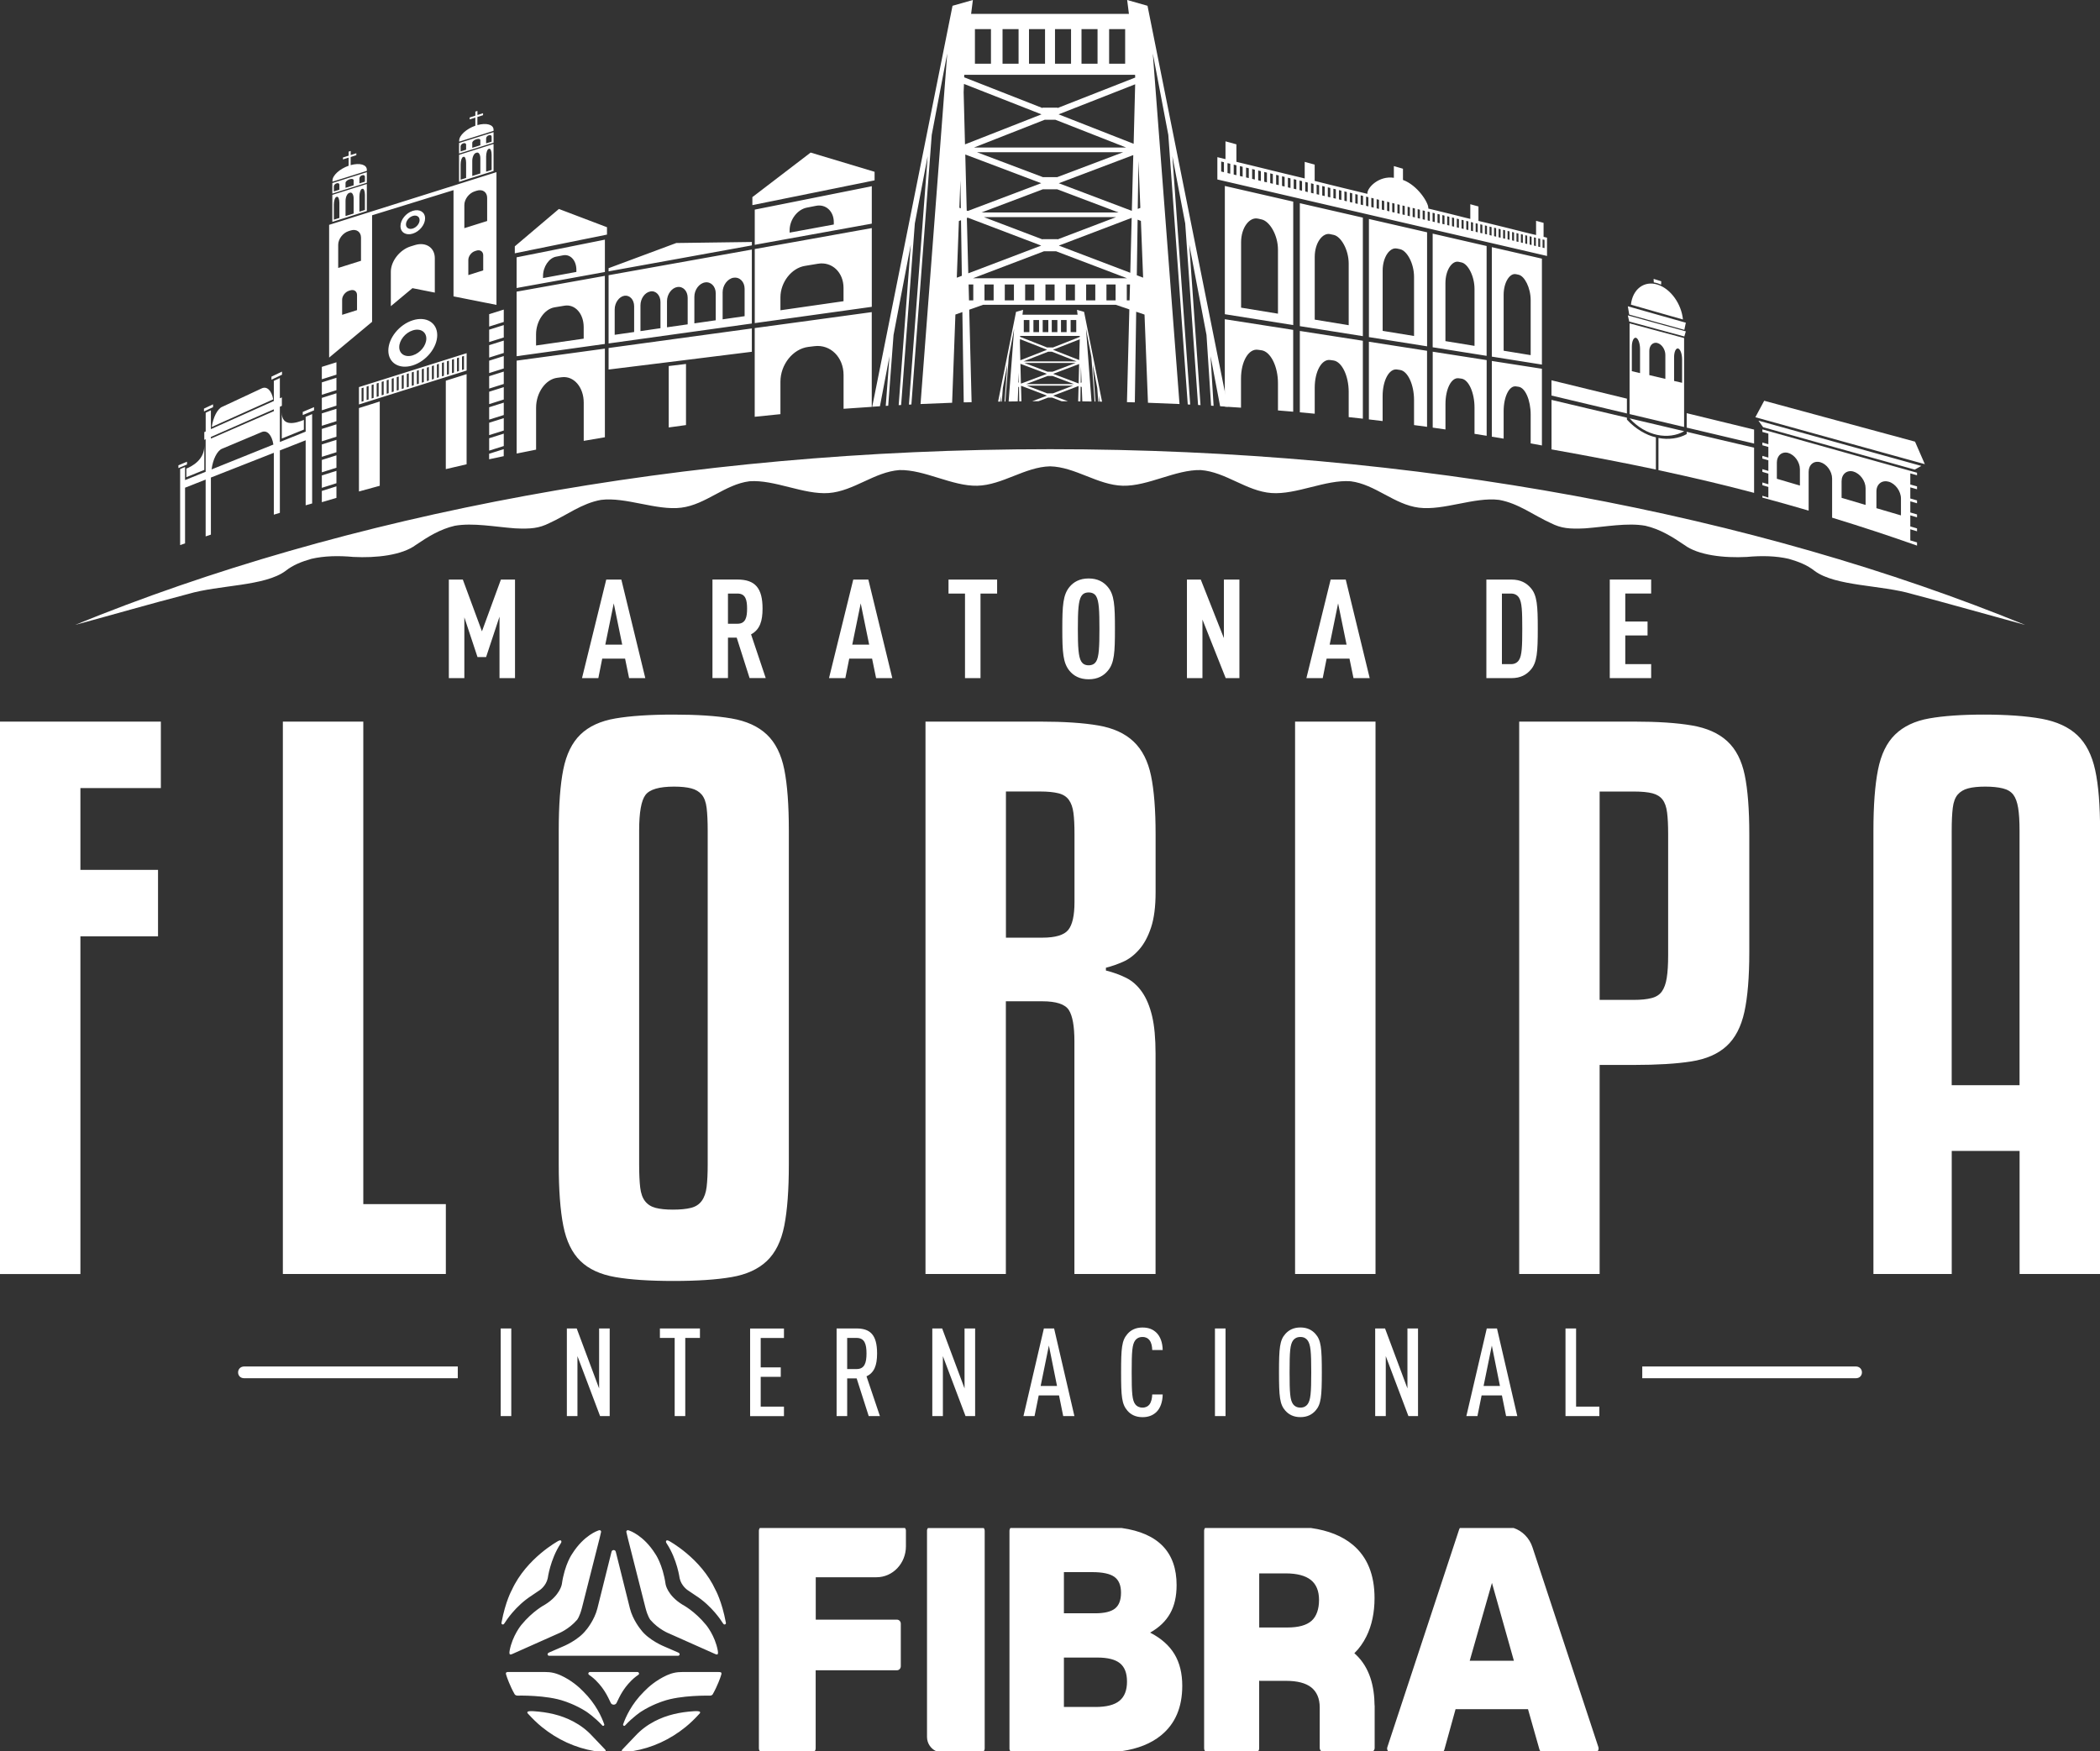 <?xml version="1.0" encoding="UTF-8"?>
<svg id="Camada_2" data-name="Camada 2" xmlns="http://www.w3.org/2000/svg" viewBox="0 0 511.9 426.95">
  <rect x="0" y="0" width="511.9" height="426.95" fill="#333333" stroke="none"/>
  <defs>
    <style>
      .cls-1 {
        fill-rule: evenodd;
      }

      .cls-1, .cls-2 {
        fill: #fff;
      }
    </style>
  </defs>
  <g id="Camada_1-2" data-name="Camada 1">
    <path class="cls-2" d="M483.94,191.79c-1.71,0-3.1.14-4.18.43-1.08.28-1.93.8-2.56,1.53-.62.74-1.02,1.82-1.19,3.24-.17,1.42-.26,3.27-.26,5.54v62.06h16.54v-62.06c0-2.27-.11-4.12-.34-5.54-.23-1.42-.63-2.5-1.19-3.24-.57-.74-1.42-1.25-2.56-1.53-1.14-.28-2.56-.43-4.26-.43M492.3,310.62v-30.01h-16.54v30.01h-19.09v-108.09c0-6.14.37-11.08,1.11-14.83.74-3.75,2.13-6.62,4.18-8.61,2.05-1.99,4.8-3.3,8.27-3.92,3.47-.62,7.93-.94,13.38-.94s10.37.34,14.07,1.02c3.69.68,6.59,2.02,8.7,4.01,2.1,1.99,3.55,4.83,4.35,8.52.8,3.69,1.19,8.61,1.19,14.75v108.09h-19.61ZM389.93,192.98v50.81h8.35c1.7,0,3.13-.14,4.26-.43,1.14-.28,1.99-.82,2.56-1.62.57-.8.97-1.9,1.19-3.32.23-1.42.34-3.27.34-5.54v-29.49c0-2.16-.08-3.92-.26-5.29-.17-1.36-.54-2.41-1.11-3.15-.57-.74-1.39-1.25-2.47-1.53-1.08-.28-2.59-.43-4.52-.43h-8.35ZM389.93,259.64v50.98h-19.61v-134.68h27.96c5.8,0,10.51.31,14.15.94,3.64.62,6.51,1.9,8.61,3.84,2.1,1.93,3.52,4.69,4.26,8.27.74,3.58,1.11,8.38,1.11,14.41v28.81c0,6.02-.4,10.85-1.19,14.49-.8,3.64-2.24,6.42-4.35,8.35-2.1,1.93-4.97,3.18-8.61,3.75-3.64.57-8.3.85-13.98.85h-8.35ZM335.3,310.62h-19.61v-134.68h19.61v134.68ZM245.21,228.62h8.87c3.18,0,5.29-.63,6.31-1.88,1.02-1.25,1.53-3.52,1.53-6.82v-16.54c0-2.16-.08-3.89-.26-5.2-.17-1.31-.54-2.36-1.11-3.15-.57-.8-1.42-1.34-2.56-1.62-1.14-.28-2.61-.43-4.43-.43h-8.35v35.63ZM245.21,310.62h-19.61v-134.68h27.96c5.8,0,10.51.31,14.15.94,3.64.62,6.51,1.93,8.61,3.92,2.1,1.99,3.52,4.77,4.26,8.35.74,3.58,1.11,8.33,1.11,14.24v14.15c0,3.52-.37,6.39-1.11,8.61-.74,2.22-1.7,4.01-2.9,5.37-1.19,1.36-2.5,2.36-3.92,2.98-1.42.62-2.81,1.11-4.18,1.45v.68c1.82.45,3.47,1.05,4.94,1.79,1.48.74,2.76,1.88,3.84,3.41,1.08,1.53,1.9,3.5,2.47,5.88.57,2.39.85,5.46.85,9.21v53.7h-19.78v-56.77c0-3.64-.45-6.17-1.36-7.59-.91-1.42-3.07-2.13-6.48-2.13h-8.87v66.49ZM172.51,202.53c0-2.27-.09-4.12-.26-5.54-.17-1.42-.57-2.5-1.19-3.24-.63-.74-1.48-1.25-2.56-1.53-1.08-.28-2.47-.43-4.18-.43-3.64,0-5.97.68-6.99,2.05-1.02,1.36-1.53,4.26-1.53,8.69v81.32c0,2.39.09,4.29.26,5.71.17,1.42.57,2.53,1.19,3.32.63.8,1.48,1.34,2.56,1.62,1.08.28,2.47.43,4.18.43,1.82,0,3.3-.14,4.43-.43,1.14-.28,2.02-.85,2.64-1.71.62-.85,1.02-1.99,1.19-3.41.17-1.42.26-3.27.26-5.54v-81.32ZM192.29,283.85c0,6.25-.37,11.25-1.11,15-.74,3.75-2.16,6.62-4.26,8.61-2.1,1.99-4.97,3.3-8.61,3.92-3.64.63-8.35.94-14.15.94s-10.51-.31-14.15-.94c-3.64-.63-6.48-1.93-8.52-3.92-2.05-1.99-3.44-4.86-4.18-8.61-.74-3.75-1.11-8.75-1.11-15v-81.32c0-6.25.37-11.22,1.11-14.92.74-3.69,2.13-6.54,4.18-8.52,2.05-1.99,4.89-3.3,8.52-3.92,3.64-.62,8.35-.94,14.15-.94s10.51.31,14.15.94c3.64.63,6.51,1.93,8.61,3.92,2.1,1.99,3.52,4.83,4.26,8.52.74,3.69,1.11,8.67,1.11,14.92v81.32ZM108.67,310.62h-39.72v-134.68h19.61v117.64h20.12v17.05ZM0,310.62v-134.68h39.21v16.2h-19.61v19.95h18.92v16.2h-18.92v82.35H0Z"/>
    <path class="cls-2" d="M402.49,165.34v-3.41h-6.31v-6.99h5.43v-3.41h-5.43v-6.82h6.31v-3.41h-10.09v24.03h10.09ZM371.07,153.29c0,4.19-.07,6.55-.81,7.66-.37.57-1.01.98-1.92.98h-2.23v-17.21h2.23c.91,0,1.55.41,1.92.98.74,1.11.81,3.41.81,7.59ZM374.85,153.29c0-5.54-.14-8.2-1.76-9.99-.98-1.11-2.36-1.99-4.66-1.99h-6.11v24.03h6.11c2.3,0,3.68-.88,4.66-1.99,1.62-1.79,1.76-4.52,1.76-10.06ZM328.24,157.17h-4.12l2.06-10.06,2.06,10.06ZM333.88,165.34l-5.84-24.03h-3.68l-5.91,24.03h3.98l.95-4.76h5.57l.98,4.76h3.95ZM302.12,165.34v-24.03h-3.78v14.28l-5.64-14.28h-3.37v24.03h3.78v-14.28l5.67,14.28h3.34ZM268,153.33c0,4.39-.1,6.82-.81,7.97-.34.54-.91.91-1.82.91s-1.45-.37-1.79-.91c-.71-1.15-.84-3.58-.84-7.97s.13-6.82.84-7.97c.34-.54.88-.91,1.79-.91s1.49.37,1.82.91c.71,1.15.81,3.58.81,7.97ZM271.78,153.33c0-5.7-.14-8.34-1.75-10.23-.98-1.18-2.43-2.06-4.66-2.06s-3.68.88-4.66,2.06c-1.59,1.92-1.76,4.52-1.76,10.23s.17,8.3,1.76,10.23c.98,1.18,2.43,2.06,4.66,2.06s3.68-.88,4.66-2.06c1.62-1.89,1.75-4.52,1.75-10.23ZM243.06,144.72v-3.41h-11.85v3.41h4.02v20.62h3.78v-20.62h4.05ZM211.87,157.17h-4.12l2.06-10.06,2.06,10.06ZM217.51,165.34l-5.84-24.03h-3.68l-5.91,24.03h3.98l.95-4.76h5.57l.98,4.76h3.95ZM182.11,148.4c0,1.99-.3,3.68-2.33,3.68h-2.33v-7.36h2.33c2.03,0,2.33,1.69,2.33,3.68ZM186.66,165.34l-3.58-10.67c2.19-1.18,2.8-3.31,2.8-6.28,0-4.96-1.76-7.09-6.14-7.09h-6.07v24.03h3.78v-9.86h2.13l3.14,9.86h3.95ZM151.67,157.17h-4.12l2.06-10.06,2.06,10.06ZM157.3,165.34l-5.84-24.03h-3.68l-5.91,24.03h3.98l.95-4.76h5.57l.98,4.76h3.95ZM125.54,165.34v-24.03h-3.44l-4.62,12.62-4.66-12.62h-3.41v24.03h3.78v-14.82l3.21,9.69h2.09l3.27-9.86v14.99h3.78Z"/>
    <path class="cls-2" d="M389.86,345.27v-2.31h-5.67v-19.06h-2.58v21.37h8.26ZM365.63,337.92h-3.99l2.01-9.85,1.98,9.85ZM369.86,345.27l-4.95-21.37h-2.49l-4.98,21.37h2.7l1.02-5.04h4.95l1.02,5.04h2.73ZM345.66,345.27v-21.37h-2.58v14.62l-5.46-14.62h-2.4v21.37h2.58v-14.62l5.52,14.62h2.34ZM319.63,334.59c0,5.07-.15,6.78-.9,7.8-.36.48-.9.81-1.74.81s-1.41-.33-1.77-.81c-.75-1.02-.87-2.73-.87-7.8s.12-6.78.87-7.8c.36-.48.93-.81,1.77-.81s1.38.33,1.74.81c.75,1.02.9,2.73.9,7.8ZM322.21,334.59c0-5.91-.18-7.83-1.56-9.37-.84-.93-1.98-1.56-3.66-1.56s-2.82.63-3.66,1.56c-1.38,1.53-1.56,3.45-1.56,9.37s.18,7.83,1.56,9.37c.84.93,1.98,1.56,3.66,1.56s2.82-.63,3.66-1.56c1.38-1.53,1.56-3.45,1.56-9.37ZM298.74,345.27v-21.37h-2.58v21.37h2.58ZM283.42,339.99h-2.55c-.03.9-.21,1.83-.69,2.46-.33.42-.87.75-1.68.75s-1.41-.33-1.77-.81c-.75-1.02-.87-2.73-.87-7.8s.12-6.78.87-7.8c.36-.48.93-.81,1.77-.81s1.35.33,1.68.75c.51.63.66,1.53.69,2.43h2.55c-.03-1.74-.54-3.27-1.53-4.23-.84-.81-1.89-1.26-3.39-1.26-1.68,0-2.85.63-3.66,1.56-1.41,1.62-1.56,3.45-1.56,9.37s.15,7.74,1.56,9.37c.81.93,1.98,1.56,3.66,1.56,1.41,0,2.46-.42,3.3-1.17,1.05-.96,1.59-2.55,1.62-4.35ZM257.66,337.92h-3.99l2.01-9.85,1.98,9.85ZM261.9,345.27l-4.95-21.37h-2.49l-4.98,21.37h2.7l1.02-5.04h4.95l1.02,5.04h2.73ZM237.7,345.27v-21.37h-2.58v14.62l-5.46-14.62h-2.4v21.37h2.58v-14.62l5.52,14.62h2.34ZM211.22,329.99c0,2.28-.45,3.81-2.43,3.81h-2.28v-7.59h2.28c1.98,0,2.43,1.5,2.43,3.78ZM214.49,345.27l-3.27-9.7c1.86-.87,2.58-2.61,2.58-5.58,0-4.68-1.8-6.09-5.04-6.09h-4.83v21.37h2.58v-9.19h2.31l2.94,9.19h2.73ZM191.1,345.27v-2.31h-5.67v-7.26h4.89v-2.31h-4.89v-7.17h5.67v-2.31h-8.25v21.37h8.25ZM170.62,326.21v-2.31h-9.76v2.31h3.6v19.06h2.58v-19.06h3.57ZM148.62,345.27v-21.37h-2.58v14.62l-5.46-14.62h-2.4v21.37h2.58v-14.62l5.52,14.62h2.34ZM124.63,345.27v-21.37h-2.58v21.37h2.58Z"/>
    <path class="cls-2" d="M400.32,336.04h52.07c1.99-.02,1.96-2.84,0-2.87h-52.07v2.87ZM111.59,336.04h-52.07c-1.99-.02-1.96-2.84,0-2.87h52.07v2.87Z"/>
    <path class="cls-1" d="M237.65,7.1h3.91v8.44h-3.91V7.1ZM244.38,7.1h3.91v8.44h-3.91V7.1ZM250.83,7.1h3.91v8.44h-3.91V7.1ZM274.27,7.1h-3.91v8.44h3.91V7.1ZM267.54,7.1h-3.91v8.44h3.91V7.1ZM261.08,7.1h-3.91v8.44h3.91V7.1ZM239.98,69.36h2.23v3.88h-2.23v-3.88ZM244.93,69.36h2.23v3.88h-2.23v-3.88ZM249.89,69.36h2.23v3.88h-2.23v-3.88ZM254.84,69.36h2.23v3.88h-2.23v-3.88ZM259.8,69.36h2.23v3.88h-2.23v-3.88ZM264.76,69.36h2.23v3.88h-2.23v-3.88ZM269.71,69.36h2.23v3.88h-2.23v-3.88ZM236.11,69.36l.1,3.88h1.04v-3.88h-1.14ZM275.35,73.24l.1-3.88h-.78v3.88h.68ZM233.86,50.66l.35.13-.1-6.81-.25,6.68ZM278.1,53.86l-.79-.3-.2,13.55,1.54.59-.54-13.83ZM258.04,27.88l18.67-7.33-.37,14.51-18.29-7.18ZM253.88,27.88l-18.65,7.32-.33-12.72.08-2.02,18.9,7.42ZM258.1,59.88l17.76-6.76-.34,13.39-17.42-6.63ZM277.97,50.69l-.63.24.18-11.72.45,11.48ZM258.11,44.67l18.14-6.86-.35,13.6-17.8-6.73ZM235.69,53.15l.22-.08,17.9,6.81-17.78,6.76-.35-13.49ZM233.74,53.89l.52-.2.2,13.55-1.23.47.51-13.82ZM253.8,44.67l-17.89,6.77-.26-.1-.35-13.67,18.51,7ZM257.26,29.2h-2.6l-17.24,6.77h37.09l-17.24-6.77ZM254.12,26.25h3.67v.09l18.93-7.43-.03-.68h-41.64s-.02.62-.02.62l19.08,7.49v-.09ZM257.71,46.15h-3.5l-14.95,5.65h33.39l-14.95-5.65ZM254.21,43.19h3.5l16.09-6.08h-35.67l16.09,6.08ZM257.45,61.27h-2.98l-17.3,6.58h37.58l-17.3-6.58ZM254.12,58.31h3.67v.06l14.27-5.43h-32.21l14.27,5.43v-.06ZM249.56,78.03h1.37v2.95h-1.37v-2.95ZM251.91,78.03h1.37v2.95h-1.37v-2.95ZM254.17,78.03h1.37v2.95h-1.37v-2.95ZM262.35,78.03h-1.37v2.95h1.37v-2.95ZM260,78.03h-1.37v2.95h1.37v-2.95ZM257.75,78.03h-1.37v2.95h1.37v-2.95ZM248.24,93.24l.12.05-.04-2.38-.09,2.33ZM256.68,85.28l6.52-2.56-.13,5.07-6.39-2.51ZM255.23,85.28l-6.51,2.56-.11-4.44.03-.71,6.6,2.59ZM263.65,93.25l-.22.08.06-4.09.16,4.01ZM256.71,91.15l6.34-2.4-.12,4.75-6.22-2.35ZM255.2,91.15l-6.25,2.36-.09-.04-.12-4.77,6.46,2.44ZM256.41,85.75h-.91l-6.02,2.36h12.95l-6.02-2.36ZM255.32,84.72h1.28v.03l6.61-2.6v-.24s-14.55,0-14.55,0v.22s6.66,2.62,6.66,2.62v-.03ZM256.57,91.67h-1.22l-5.22,1.97h11.66l-5.22-1.97ZM255.35,90.63h1.22l5.62-2.13h-12.46l5.62,2.13ZM255.32,95.91h1.28v.02l4.98-1.9h-11.25l4.98,1.9v-.02ZM247.66,76.04l1.73-.49-.15,1.18h13.44l-.15-1.18,1.73.49,4.38,21.89h-.53s-.29-1.54-.29-1.54l.11,1.53h-.22s-.24-3.34-.24-3.34l-1.09-5.73.65,9.05h-.21s-.78-10.86-.78-10.86l-1.32-6.93,1.35,17.78c-.75-.01-1.49-.02-2.24-.03l-.14-3.5-.28-.1-.05,3.6h-.54s.1-3.75.1-3.75l-6.2,2.36,3.59,1.36h-1.52s-2.3-.88-2.3-.88h-1.04l-2.3.87h-1.52s3.59-1.36,3.59-1.36l-6.25-2.38-.08.03.1,3.74h-.54s-.05-3.55-.05-3.55l-.18.07-.13,3.49c-.74,0-1.48.02-2.22.03l1.35-17.78-1.32,6.93-.82,10.86h-.21s.68-9.05.68-9.05l-1.09,5.73-.25,3.33h-.21s.12-1.53.12-1.53l-.29,1.53h-.53s4.38-21.88,4.38-21.88ZM232.19,1.41l4.96-1.41-.43,3.39h38.47l-.43-3.39,4.96,1.41,19.58,97.76c-.63-.04-1.25-.08-1.88-.12l-2.33-12.2.74,12.1-.61-.04-1.12-17.24-4.2-22.02,2.74,39.12-.6-.03-3.13-44.26-3.13-16.41,4.35,60.57-.6-.03-4.74-65.72-3.78-19.85,6.51,85.47c-2.56-.12-5.12-.22-7.69-.31l-.84-21.5-2.03-.69-.33,22.08h-.48l-1.44-.04.58-22.61-3.32-1.13h-32.32l-3.39,1.2.58,22.55-1.08.03h-.84l-.33-22-1.7.6-.8,21.51c-2.58.09-5.14.19-7.7.31l6.51-85.47-3.78,19.85-4.96,65.73-.6.03,4.57-60.58-3.13,16.41-3.34,44.27-.6.03,2.95-39.13-4.2,22.02-1.3,17.25-.6.04.91-12.11-2.33,12.2c-.63.04-1.25.08-1.88.12L232.19,1.41Z"/>
    <path class="cls-1" d="M298.57,76.61v-31.27c5.7,1.31,11.26,2.58,16.67,3.82v30.1c-5.42-.86-10.98-1.74-16.67-2.65M306.6,53.29c.31.07.62.14.93.21,1.94.42,3.99,3.79,3.99,7.37v15.61c-2.97-.48-5.95-.97-8.99-1.47v-15.93c0-3.66,2.1-6.21,4.07-5.78ZM316.85,79.52v-29.98c5.25,1.2,10.37,2.37,15.36,3.52v28.9c-5-.79-10.11-1.6-15.36-2.44ZM324.23,57.09c.29.06.57.12.87.18,1.78.38,3.67,3.61,3.66,7.04,0,4.99,0,9.99,0,14.98-2.72-.44-5.48-.89-8.28-1.36v-15.28c0-3.51,1.95-5.96,3.75-5.57ZM333.69,82.19v-28.8c4.84,1.11,9.56,2.19,14.18,3.25v27.8c-4.61-.73-9.34-1.48-14.18-2.25ZM340.5,60.59c.27.06.52.11.8.17,1.66.36,3.39,3.44,3.39,6.75v14.41c-2.52-.41-5.07-.82-7.65-1.25v-14.68c0-3.37,1.79-5.75,3.46-5.39ZM349.23,84.66v-27.7c4.48,1.03,8.86,2.04,13.15,3.02v26.78c-4.29-.68-8.67-1.37-13.15-2.09ZM355.55,63.83c.24.05.48.1.73.16,1.53.33,3.15,3.29,3.15,6.47v13.87c-2.34-.38-4.7-.76-7.09-1.16v-14.13c0-3.24,1.65-5.54,3.21-5.21ZM363.65,86.95v-26.69c4.15.95,8.22,1.89,12.21,2.8v25.83c-3.98-.63-8.05-1.28-12.21-1.94ZM369.51,66.84c.23.05.45.1.68.15,1.43.31,2.93,3.15,2.93,6.22v13.38c-2.18-.35-4.36-.71-6.59-1.08v-13.61c0-3.13,1.54-5.36,2.98-5.05ZM376.02,58.37v2.01c.15.04.31.07.47.11v-2c-.16-.04-.31-.07-.47-.11ZM374.97,58.12v2.01c.15.04.31.08.47.11v-2.01c-.16-.04-.31-.07-.47-.11ZM373.92,57.86v2.02c.16.04.31.08.47.11v-2.01c-.15-.04-.31-.07-.47-.11ZM372.87,57.61v2.02c.16.04.31.08.47.11v-2.02c-.15-.04-.31-.07-.47-.11ZM371.8,57.35v2.03c.16.04.31.08.47.11v-2.03c-.16-.04-.31-.07-.47-.11ZM370.74,57.09v2.03c.15.04.31.08.47.11v-2.03c-.16-.04-.32-.07-.47-.11ZM369.66,56.83v2.05c.15.04.31.08.48.11v-2.04c-.17-.04-.33-.07-.48-.12ZM368.59,56.56v2.05c.15.04.31.08.48.11,0-.68,0-1.36,0-2.04-.16-.04-.32-.08-.47-.12ZM367.49,56.31v2.05c.16.04.32.08.48.11v-2.05c-.16-.04-.32-.07-.48-.12ZM366.4,56.04v2.06c.16.04.32.08.49.11v-2.06c-.17-.04-.33-.07-.49-.12ZM365.3,55.78v2.06c.16.04.33.08.49.12v-2.06c-.17-.04-.33-.07-.49-.12ZM364.2,55.51v2.07c.17.04.33.08.5.12v-2.07c-.17-.04-.33-.07-.5-.12ZM363.09,55.24v2.08c.16.04.32.08.5.12v-2.07c-.18-.04-.34-.08-.5-.12ZM361.97,54.96v2.08c.16.04.33.08.5.12v-2.08c-.17-.04-.34-.08-.5-.12ZM360.84,54.69v2.09c.17.04.34.08.5.12v-2.09c-.16-.04-.33-.08-.5-.12ZM359.71,54.42v2.1c.16.04.33.08.5.12v-2.09c-.17-.04-.34-.08-.5-.12ZM358.56,54.14v2.11c.17.04.33.08.51.12v-2.11c-.18-.04-.34-.08-.51-.12ZM357.42,53.86v2.11c.17.04.34.08.51.12v-2.11c-.17-.04-.34-.08-.51-.13ZM356.27,53.59v2.11c.17.04.34.08.51.12v-2.11c-.18-.04-.35-.08-.51-.12ZM355.11,53.31v2.12c.18.05.35.08.52.12v-2.12c-.18-.04-.35-.08-.52-.12ZM353.94,53.02v2.13c.17.05.34.08.52.12v-2.12c-.18-.04-.35-.08-.52-.13ZM352.77,52.74v2.13c.17.05.35.08.52.12v-2.13c-.18-.04-.35-.08-.52-.13ZM351.59,52.45v2.14c.18.05.35.08.52.12v-2.14c-.18-.04-.35-.08-.52-.13ZM350.41,52.16v2.15c.18.05.35.08.53.12v-2.14c-.18-.04-.35-.08-.53-.13ZM349.21,51.87v2.15c.18.05.35.09.53.13v-2.15c-.19-.04-.35-.08-.53-.13ZM348.01,51.58v2.16c.18.05.35.09.53.13v-2.16c-.18-.04-.35-.08-.53-.13ZM346.79,51.29v2.17c.18.05.36.09.54.13v-2.17c-.18-.04-.35-.08-.54-.13ZM345.57,50.99v2.18c.18.05.36.09.55.13v-2.17c-.18-.04-.36-.09-.55-.14ZM344.35,50.7v2.18c.18.05.35.09.55.13v-2.18c-.19-.04-.37-.08-.55-.13ZM343.12,50.4v2.19c.18.05.36.09.55.13v-2.18c-.18-.04-.37-.08-.55-.13ZM341.87,50.1v2.19c.18.05.37.09.55.13v-2.19c-.18-.04-.37-.08-.55-.13ZM340.64,49.8v2.2c.18.05.36.09.55.13v-2.2c-.19-.04-.37-.09-.55-.13ZM339.37,49.49v2.21c.18.05.37.09.56.13v-2.2c-.19-.04-.38-.09-.56-.14ZM338.12,49.19v2.21c.18.05.37.09.56.13v-2.21c-.19-.04-.38-.09-.56-.14ZM336.84,48.88v2.22c.19.05.37.09.57.13v-2.22c-.2-.04-.39-.09-.57-.14ZM335.57,48.57v2.23c.18.05.38.09.57.13v-2.22c-.19-.04-.39-.09-.57-.14ZM334.27,48.25v2.23c.19.05.38.1.58.14v-2.24c-.2-.04-.39-.09-.58-.14ZM332.99,47.95v2.24c.18.05.38.09.57.13v-2.24c-.19-.04-.39-.09-.57-.14ZM331.68,47.63v2.25c.19.05.39.09.58.14v-2.25c-.19-.04-.39-.09-.58-.14ZM330.37,47.31v2.26c.19.05.39.09.58.14v-2.25c-.19-.05-.39-.09-.58-.14ZM329.04,46.99v2.26c.19.05.39.09.59.14v-2.26c-.21-.05-.4-.09-.59-.14ZM327.71,46.67v2.27c.2.05.39.1.59.14v-2.27c-.2-.05-.39-.09-.59-.14ZM326.38,46.34c0,.76,0,1.52,0,2.28.2.05.39.1.6.14v-2.27c-.21-.05-.4-.09-.59-.14ZM325.03,46.02v2.28c.2.05.4.1.6.14v-2.28c-.2-.05-.4-.09-.6-.14ZM323.67,45.69v2.29c.2.05.4.1.61.14v-2.29c-.21-.05-.41-.09-.61-.15ZM322.31,45.36v2.3c.2.05.4.1.61.14v-2.3c-.21-.05-.41-.09-.61-.15ZM320.94,45.02v2.32c.2.05.4.1.61.14v-2.31c-.21-.05-.41-.09-.61-.15ZM319.57,44.69c0,.78,0,1.55,0,2.32.21.05.41.1.62.15v-2.31c-.21-.05-.41-.1-.61-.16ZM318.17,44.36v2.32c.21.05.41.1.61.15v-2.32c-.2-.05-.4-.09-.61-.15ZM316.77,44.02v2.33c.21.05.42.1.62.15v-2.33c-.2-.05-.41-.09-.62-.15ZM315.36,43.67v2.34c.2.05.41.1.63.15v-2.33c-.22-.05-.42-.1-.63-.15ZM313.94,43.33v2.35c.21.05.42.1.63.15v-2.34c-.22-.05-.43-.1-.63-.15ZM312.51,42.98v2.35c.21.05.42.1.63.15v-2.35c-.22-.05-.43-.1-.63-.15ZM311.07,42.63v2.36c.21.05.43.1.64.15v-2.36c-.22-.05-.43-.1-.64-.15ZM309.63,42.28v2.37c.21.05.43.1.64.15v-2.37c-.22-.05-.43-.1-.64-.16ZM308.17,41.93c0,.79,0,1.58,0,2.38.22.06.43.1.66.15v-2.37c-.23-.05-.44-.1-.65-.16ZM306.7,41.57v2.39c.21.06.43.11.65.16v-2.39c-.23-.05-.44-.1-.65-.16ZM305.22,41.21v2.4c.22.06.43.11.66.16v-2.39c-.22-.05-.44-.11-.66-.17ZM303.74,40.86v2.4c.22.06.43.11.67.16v-2.4c-.23-.05-.45-.1-.67-.16ZM302.24,40.5v2.41c.23.06.44.11.67.16v-2.41c-.23-.05-.45-.1-.67-.16ZM300.73,40.13v2.42c.22.06.44.11.67.16v-2.41c-.22-.05-.44-.1-.67-.16ZM299.22,39.76v2.43c.23.06.44.11.67.16v-2.42c-.22-.05-.44-.1-.67-.16ZM297.68,39.39v2.43c.22.06.44.11.67.16v-2.43c-.23-.05-.46-.11-.67-.16ZM373.12,108.1v-7.01c0-3.51-1.32-6.56-2.95-6.79-.21-.03-.43-.06-.63-.09-1.64-.24-3.01,2.5-3.01,6.06v6.68c-.95-.16-1.91-.32-2.88-.48v-18.46c4.15.65,8.23,1.28,12.21,1.9v18.7c-.91-.17-1.83-.34-2.74-.5ZM359.43,105.78v-6.4c0-3.64-1.42-6.81-3.17-7.06-.23-.03-.45-.06-.68-.09-1.78-.25-3.23,2.57-3.23,6.28v6.2c-1.03-.15-2.07-.3-3.11-.45v-18.51c4.48.7,8.86,1.38,13.15,2.05v18.45c-.98-.16-1.96-.32-2.95-.47ZM344.69,103.64v-6.09c0-3.78-1.53-7.09-3.42-7.35-.25-.03-.49-.07-.74-.11-1.91-.27-3.5,2.66-3.5,6.5v6.07c-1.11-.14-2.23-.27-3.35-.4v-18.94c4.84.75,9.56,1.49,14.18,2.21,0,3.5,0,6.99,0,10.48v8.06c-1.06-.15-2.12-.29-3.18-.43ZM328.76,101.71v-6.15c0-3.93-1.66-7.37-3.7-7.67-.27-.04-.53-.07-.8-.11-2.06-.29-3.78,2.74-3.78,6.75v6.34c-1.21-.12-2.42-.23-3.63-.34v-19.84c5.25.82,10.36,1.62,15.36,2.39v19c-1.15-.13-2.3-.26-3.45-.38ZM339.8,40.5c.73.22,1.46.43,2.19.64v2.73c3.53,1.29,6.18,5.47,6.18,6.82s0,.1,0,.16c.13.03.25.06.37.09.22.05.44.11.67.16.18.05.35.09.53.13.23.05.44.11.67.16.18.05.35.09.53.14.22.05.43.11.65.15.18.05.35.09.52.13.22.05.44.11.66.16.17.05.35.09.52.13.22.05.43.11.65.16.17.05.34.09.52.13.21.05.43.11.64.16.18.05.35.08.52.13.21.05.43.11.63.16.17.05.34.09.51.13.22.05.43.11.64.16.17.05.34.08.51.12.16.04.32.08.49.12v-3.58c.67.19,1.33.37,1.99.55v3.52c.14.03.28.07.43.1.17.04.34.08.5.12.21.05.42.1.64.15.16.04.33.08.5.12.21.05.41.1.62.15.16.04.32.08.5.12.2.05.41.1.61.15.17.04.33.08.5.12.2.05.4.1.6.15.16.04.32.08.49.12.21.05.41.1.61.15.16.04.32.08.49.12.2.05.4.1.6.15.16.04.32.08.48.12.2.05.41.1.61.15.15.04.31.08.47.12.2.05.4.1.6.15.15.04.31.08.48.12.19.05.39.1.59.15.15.04.31.08.47.12.19.05.39.1.59.15.16.04.31.08.47.11.2.05.39.1.6.15.16.04.31.08.47.11.19.05.39.1.59.14.16.04.31.08.47.11.02,0,.04.01.06.02v-3.47c.61.17,1.22.34,1.83.5v3.41c.07.02.14.03.21.05.2.06.41.1.63.15v4.46c-11.33-2.62-23.38-5.43-36.21-8.4-13.72-3.18-28.4-6.59-44.15-10.25v-5.44c.31.07.62.15.93.22.22.06.44.11.67.17.13.04.26.06.38.09v-4.34c.89.25,1.78.49,2.66.73v4.26c.28.07.55.14.84.21.23.06.44.11.67.16.27.07.55.14.82.2.22.06.43.11.67.16.27.07.55.13.82.2.22.06.43.11.66.16.27.07.55.13.82.2.21.06.43.11.65.16.27.07.55.13.82.2.21.06.43.11.65.16.26.07.53.13.8.2.21.06.43.11.64.16.27.07.54.13.8.19.22.06.43.11.64.16.27.07.53.13.8.19.21.06.42.1.63.16.27.06.53.13.8.19.21.06.42.1.63.15.26.06.51.13.78.19.21.06.41.1.63.15.26.06.52.13.79.19.21.06.42.1.62.15.23.06.44.12.67.17v-4.05c.8.23,1.62.45,2.43.67v3.98c.14.04.3.08.45.11.2.05.4.1.61.15.26.06.51.12.76.19.2.05.4.1.61.15.25.06.5.12.75.19.2.05.4.1.61.15.25.06.5.12.75.18.2.05.4.1.6.15.25.06.5.12.75.18.19.05.39.1.59.15.25.06.49.12.74.18.2.05.39.1.59.14.25.06.49.12.73.18.19.05.39.1.59.14.24.06.48.12.73.18.19.05.39.1.58.14.24.06.48.12.73.18.19.05.39.1.58.14.24.06.48.12.73.18.12.03.25.06.37.09,0-.05,0,1.24,0-.16s2.82-4.31,6.45-3.76v-2.81ZM311.52,100.08v-6.67c0-4.09-1.81-7.7-4.02-8.01-.3-.04-.59-.08-.88-.12-2.25-.32-4.1,2.83-4.11,7,0,2.38,0,4.75,0,7.12-1.32-.09-2.63-.18-3.95-.26v-21.31c5.7.89,11.26,1.76,16.67,2.6v19.95c-1.24-.11-2.48-.21-3.72-.31Z"/>
    <path class="cls-1" d="M183.98,78.78v-18.06c4.51-.8,9.13-1.63,13.82-2.47,4.79-.85,9.7-1.74,14.71-2.64v19.2c-5.01.7-9.92,1.38-14.71,2.05-4.69.65-9.31,1.29-13.82,1.92M196.21,64.83c1.05-.17,2.12-.36,3.2-.53,3.39-.56,6.21,2.09,6.21,5.9v3.24c-5.24.76-10.37,1.5-15.38,2.21v-3.13c0-3.69,2.68-7.15,5.97-7.69ZM183.4,50.01c4.69-.95,9.52-1.93,14.41-2.92,5.01-1.02,10.14-2.06,15.38-3.12v-2.08c-5.31-1.59-10.51-3.15-15.59-4.69-4.83,3.7-9.58,7.32-14.2,10.86v1.95ZM125.93,86.86v-15.75c3.42-.61,6.92-1.24,10.46-1.87,3.61-.64,7.31-1.31,11.05-1.98v16.6c-3.74.52-7.44,1.05-11.05,1.54-3.54.49-7.04.98-10.46,1.45ZM135.19,74.93c.81-.13,1.61-.27,2.42-.4,2.56-.42,4.67,1.93,4.67,5.23v2.81c-3.95.57-7.81,1.13-11.61,1.67v-2.73c0-3.21,2.03-6.17,4.52-6.58ZM142.29,107.48v-9.31c0-3.77-2.41-6.56-5.33-6.2-.38.05-.75.1-1.11.14-2.85.35-5.17,3.63-5.17,7.3v10.22c-1.59.31-3.17.63-4.74.95v-22.65c3.42-.46,6.92-.94,10.46-1.42,3.61-.49,7.31-1,11.05-1.51v21.61c-1.72.29-3.44.58-5.16.88ZM125.49,61.76c3.57-.72,7.21-1.46,10.91-2.22,3.78-.77,7.63-1.55,11.56-2.34v-1.8c-3.98-1.51-7.88-2.99-11.72-4.45-3.66,3.09-7.24,6.13-10.75,9.11v1.7ZM148.35,83.74v-16.64c5.43-.97,11.02-1.97,16.75-3,5.88-1.05,11.94-2.14,18.17-3.25v18.03c-6.23.87-12.29,1.72-18.17,2.53-5.73.79-11.32,1.58-16.75,2.33ZM152.2,72.11h0c-1.3.22-2.36,1.71-2.36,3.32v6.2c1.56-.22,3.15-.45,4.74-.68v-6.27c0-1.62-1.08-2.78-2.39-2.57ZM158.55,71.06h0c-1.35.22-2.43,1.74-2.43,3.38v6.29c1.61-.23,3.24-.47,4.88-.71v-6.37c0-1.66-1.11-2.83-2.46-2.6ZM165.1,69.98h0c-1.38.23-2.51,1.77-2.51,3.43v6.39c1.67-.24,3.35-.47,5.04-.72v-6.46c0-1.68-1.14-2.87-2.53-2.63ZM171.85,68.86h0c-1.43.23-2.59,1.8-2.59,3.49v6.49c1.72-.24,3.46-.5,5.21-.75v-6.56c0-1.71-1.19-2.91-2.62-2.67ZM178.81,67.71h0c-1.46.24-2.66,1.84-2.66,3.56v6.59c1.77-.25,3.55-.51,5.36-.77v-6.67c0-1.73-1.22-2.94-2.7-2.7ZM148.35,90.1v-5.25c5.43-.74,11.02-1.51,16.75-2.29,5.88-.8,11.94-1.63,18.17-2.48v5.69c-6.23.77-12.29,1.53-18.17,2.26-5.73.71-11.32,1.4-16.75,2.07ZM163.01,89.25c1.39-.17,2.8-.34,4.21-.51v14.9c-1.41.19-2.81.38-4.21.58v-14.96ZM148.34,66.16c5.44-.98,11.02-2,16.76-3.03,5.89-1.06,11.94-2.16,18.18-3.3v-.83c-6.31.09-12.46.17-18.43.25-5.65,2.1-11.15,4.15-16.5,6.14v.76ZM125.93,70.22v-7.48c3.42-.68,6.92-1.38,10.46-2.09,3.61-.72,7.31-1.46,11.06-2.22,0,2.64,0,5.26,0,7.89-3.74.68-7.44,1.36-11.05,2.01-3.54.64-7.04,1.27-10.46,1.89ZM135.56,62.58c.56-.11,1.12-.22,1.69-.33,1.79-.35,3.25,1.25,3.25,3.55v.5c-2.74.51-5.45,1.01-8.13,1.5v-.49c0-2.26,1.43-4.39,3.18-4.73ZM183.98,59.69v-8.58c4.51-.9,9.13-1.82,13.82-2.76,4.79-.95,9.7-1.95,14.71-2.95v9.13c-5.01.91-9.92,1.8-14.71,2.66-4.69.85-9.31,1.68-13.82,2.5ZM196.68,50.62c.74-.14,1.5-.29,2.25-.44,2.37-.47,4.32,1.33,4.32,3.99v.57c-3.65.67-7.24,1.34-10.77,1.98v-.56c0-2.6,1.89-5.09,4.2-5.54ZM205.63,99.67v-8.23c0-4.35-3.21-7.52-7.09-7.04-.5.07-.99.12-1.49.18-3.76.47-6.81,4.29-6.81,8.49,0,2.64,0,5.27,0,7.91-2.1.2-4.19.42-6.27.64v-21.63c4.51-.61,9.13-1.24,13.82-1.88,4.79-.65,9.7-1.33,14.71-2.01v23.1c-2.3.15-4.59.3-6.88.47Z"/>
    <path class="cls-1" d="M255.95,113.7c-6.12.15-11.61,4.58-17.72,4.73-6.12.15-12.87-3.97-18.99-3.82-6.09.45-11.13,5.14-17.22,5.6-6.09.45-13.23-3.32-19.32-2.87-6.03.76-10.6,5.68-16.63,6.44-6.03.76-13.53-2.66-19.56-1.9-4.7.83-8.41,3.77-12.62,5.67-2.52,1.26-4.5,1.45-8.34,1.27-4.96-.37-10.26-1.41-14.69-.63-3.6.83-6.56,2.69-9.5,4.68-3.37,2.51-9.65,3.21-15.22,2.92-3.67-.34-7.15-.25-10.22.46-2.37.68-4.49,1.49-6.32,2.95-5.08,3.77-16.19,3.38-23.77,5.63-9.13,2.38-18.41,5.06-27.54,7.54,65.63-26.85,148.1-42.85,237.68-42.85,89.58,0,172.05,16,237.68,42.85-9.13-2.48-18.42-5.15-27.54-7.54-7.58-2.24-18.69-1.86-23.77-5.63-1.83-1.46-3.96-2.27-6.32-2.95-3.07-.71-6.55-.8-10.22-.46-5.57.3-11.86-.41-15.22-2.92-2.94-1.99-5.9-3.85-9.5-4.68-4.43-.79-9.73.26-14.69.63-3.84.19-5.82,0-8.34-1.27-4.21-1.9-7.92-4.84-12.62-5.67-6.03-.76-13.53,2.66-19.56,1.9-6.03-.76-10.6-5.68-16.63-6.44-6.09-.45-13.23,3.32-19.32,2.87-6.09-.45-11.13-5.14-17.22-5.6-6.12-.15-12.87,3.97-18.99,3.82-6.12-.15-11.61-4.58-17.72-4.73"/>
    <path class="cls-1" d="M105.98,71.34l-5.44-1.08-5.27,4.39v-8.39c0-2.58,2.18-5.37,4.84-6.19l1.04-.32c2.66-.82,4.84.62,4.84,3.2v8.39ZM118.75,53.88v-5.65c0-1.39-1.13-2.18-2.51-1.74l-.54.17c-1.38.44-2.51,1.93-2.51,3.32v5.65l5.57-1.75ZM117.79,65.93v-3.69c0-.91-.74-1.42-1.64-1.14l-.35.11c-.9.28-1.64,1.26-1.64,2.17v3.69l3.64-1.15ZM87.03,75.62v-3.69c0-.91-.74-1.42-1.64-1.14l-.35.11c-.9.29-1.64,1.26-1.64,2.17v3.69l3.64-1.15ZM88,63.58v-5.65c0-1.39-1.13-2.18-2.51-1.74l-.54.17c-1.38.44-2.51,1.93-2.51,3.32v5.65l5.57-1.75ZM87.5,99.49l5.07-1.6v20.55c-1.7.46-3.39.92-5.07,1.39v-20.34ZM108.67,92.82l5.07-1.6v21.98c-1.7.39-3.39.78-5.07,1.18v-21.56ZM89.37,94.26l.48-.15v3.29l-.48.15v-3.29ZM90.59,93.88l.48-.15v3.29l-.48.15v-3.29ZM91.82,93.49l.48-.15v3.29l-.48.15v-3.29ZM93.04,93.1l.48-.15v3.29l-.48.15v-3.29ZM94.26,92.72l.48-.15v3.29l-.48.15v-3.29ZM95.49,92.33l.48-.15v3.29l-.48.15v-3.29ZM96.71,91.95l.48-.15v3.29l-.48.15v-3.29ZM97.93,91.56l.48-.15v3.29l-.48.15v-3.29ZM99.16,91.18l.48-.15v3.29l-.48.15v-3.29ZM100.38,90.79l.48-.15v3.29l-.48.15v-3.29ZM101.61,90.4l.48-.15v3.29l-.48.15v-3.29ZM102.83,90.02l.48-.15v3.29l-.48.15v-3.29ZM104.06,89.63l.48-.15v3.29l-.48.15v-3.29ZM105.28,89.25l.48-.15v3.29l-.48.15v-3.29ZM106.5,88.86l.48-.15v3.29l-.48.15v-3.29ZM107.73,88.48l.48-.15v3.29l-.48.15v-3.29ZM108.95,88.09l.48-.15v3.29l-.48.15v-3.29ZM110.18,87.7l.48-.15v3.29l-.48.15v-3.29ZM111.4,87.32l.48-.15v3.29l-.48.15v-3.29ZM112.62,86.93l.48-.15v3.29l-.48.15v-3.29ZM88.14,94.65l.48-.15v3.29l-.48.15v-3.29ZM87.5,94.38l26.25-8.27v4.23l-26.25,8.27v-4.23ZM100.62,80.55c1.82-.57,3.3.32,3.3,2.01s-1.48,3.51-3.3,4.08c-1.82.57-3.3-.32-3.3-2.01s1.48-3.51,3.3-4.08ZM100.62,78.09c3.29-1.04,5.96.59,5.96,3.62s-2.67,6.34-5.96,7.38c-3.29,1.04-5.96-.58-5.96-3.62s2.67-6.34,5.96-7.38ZM122.8,108.75l-3.56,1.12v-3.02l3.56-1.12v3.02ZM122.8,104.97l-3.56,1.12v-3.02l3.56-1.12v3.02ZM122.8,101.19l-3.56,1.12v-3.02l3.56-1.12v3.02ZM122.8,97.41l-3.56,1.12v-3.02l3.56-1.12v3.02ZM122.8,93.62l-3.56,1.12v-3.02l3.56-1.12v3.02ZM122.8,89.84l-3.56,1.12v-3.02l3.56-1.12v3.02ZM122.8,86.06l-3.56,1.12v-3.02l3.56-1.12v3.02ZM122.8,82.28l-3.56,1.12v-3.02l3.56-1.12v3.02ZM122.8,78.5l-3.56,1.12v-3.02l3.56-1.12v3.02ZM119.23,111.98v-1.35l3.56-1.12v1.71c-1.19.25-2.38.5-3.56.76ZM78.45,122.44v-2.74l3.56-1.12v2.81c-1.19.35-2.38.7-3.56,1.05ZM82.01,117.82l-3.56,1.12v-3.02l3.56-1.12v3.02ZM82.01,114.04l-3.56,1.12v-3.02l3.56-1.12v3.02ZM82.01,110.26l-3.56,1.12v-3.02l3.56-1.12v3.02ZM82.01,106.48l-3.56,1.12v-3.02l3.56-1.12v3.02ZM82.01,102.69l-3.56,1.12v-3.02l3.56-1.12v3.02ZM82.01,98.91l-3.56,1.12v-3.02l3.56-1.12v3.02ZM82.01,95.13l-3.56,1.12v-3.02l3.56-1.12v3.02ZM82.01,91.35l-3.56,1.12v-3.02l3.56-1.12v3.02ZM100.62,52.65c.92-.29,1.66.16,1.66,1.01s-.74,1.77-1.66,2.06c-.92.29-1.66-.16-1.66-1.01s.74-1.77,1.66-2.06ZM100.62,51.41c1.66-.52,3,.29,3,1.83s-1.34,3.2-3,3.72c-1.66.52-3-.29-3-1.83s1.34-3.2,3-3.72ZM81.01,47.2l8.41-2.65v-2.57l-8.41,2.65v2.57ZM86.86,37.37v.47l-1.38.44v1.98c2.19-.61,3.94-.13,3.94,1.13v.27l-8.38,2.64v-.27c0-1.26,1.75-2.85,3.94-3.62v-1.98l-1.38.44v-.47l1.38-.44v-.99l.51-.16v.99l1.38-.44ZM86.2,45.17v-1.22c0-.3-.4-.42-.89-.26l-.19.06c-.49.16-.89.53-.89.83v1.22l1.98-.62ZM82.73,46.26v-1.22c0-.3-.27-.46-.61-.36l-.13.04c-.33.1-.61.44-.61.74v1.22l1.34-.42ZM82.73,53.14v-3.69c0-.91-.27-1.57-.61-1.47l-.13.04c-.33.1-.61.94-.61,1.85v3.69l1.34-.42ZM86.2,52.04v-3.69c0-.91-.4-1.53-.89-1.37l-.19.06c-.49.15-.89,1.03-.89,1.94v3.7l1.98-.62ZM88.95,51.18v-3.69c0-.91-.27-1.57-.61-1.46l-.13.04c-.33.1-.6.94-.6,1.85v3.69l1.34-.42ZM88.95,44.3v-1.22c0-.3-.27-.46-.61-.36l-.13.04c-.33.1-.6.44-.6.74v1.22l1.34-.42ZM81.01,54.1l8.41-2.65v-6.59l-8.41,2.65v6.59ZM111.9,37.44l8.41-2.65v-2.57l-8.41,2.65v2.56ZM117.75,27.61v.47l-1.38.44v1.98c2.19-.61,3.94-.13,3.94,1.13v.27l-8.38,2.64v-.27c0-1.26,1.75-2.85,3.94-3.62v-1.98l-1.38.44v-.47l1.38-.44v-.99l.51-.16v.99l1.38-.44ZM117.09,35.41v-1.22c0-.3-.4-.42-.89-.26l-.19.06c-.49.15-.89.53-.89.83v1.22l1.98-.62ZM113.62,36.5v-1.22c0-.3-.27-.46-.61-.36l-.13.04c-.33.1-.6.44-.6.74v1.22l1.34-.42ZM113.62,43.38v-3.69c0-.91-.27-1.57-.61-1.46l-.13.04c-.33.1-.6.94-.6,1.85v3.69l1.34-.42ZM117.09,42.28v-3.69c0-.91-.4-1.53-.89-1.37l-.19.06c-.49.15-.89,1.03-.89,1.94v3.69l1.98-.62ZM119.84,41.42v-3.69c0-.91-.27-1.57-.6-1.46l-.13.04c-.33.1-.61.94-.61,1.85v3.69l1.34-.42ZM119.84,34.54v-1.22c0-.3-.27-.46-.6-.36l-.13.04c-.33.1-.61.44-.61.74v1.22l1.34-.42ZM111.9,44.34l8.41-2.65v-6.59l-8.41,2.65v6.59ZM80.23,87.19v-32.37l40.79-12.85v32.37l-10.47-2.08v-25.9l-19.85,6.13v25.98l-10.47,8.72Z"/>
    <path class="cls-1" d="M54.13,99.21c1.55-.72,3.13-1.46,4.73-2.21,1.62-.75,3.27-1.53,4.94-2.31,1.29-.6,2.41.55,2.8,2.68-2.64,1.19-5.22,2.35-7.74,3.48-2.47,1.11-4.88,2.19-7.24,3.25.34-2.32,1.34-4.35,2.51-4.9M54.13,109.41c1.55-.65,3.13-1.32,4.73-1.99,1.62-.68,3.27-1.38,4.94-2.08,1.34-.56,2.49.76,2.84,3.05-2.65,1.07-5.25,2.11-7.78,3.13-2.48,1-4.91,1.97-7.28,2.93.3-2.41,1.33-4.53,2.54-5.04ZM51.41,106.94c2.41-1.05,4.89-2.13,7.41-3.23,2.58-1.13,5.23-2.28,7.93-3.46v-.45c-2.7,1.19-5.35,2.35-7.93,3.48-2.52,1.11-4.99,2.19-7.41,3.25v.42ZM45.43,114.26c1.44-.6,4.37-2.16,4.37-5.54v5.85c-1.48.6-2.93,1.19-4.37,1.77v-2.08ZM74.07,102.38c-1.82.76-5.38,1.86-5.38-1.82v6.36c1.77-.71,3.56-1.44,5.38-2.18v-2.36ZM43.49,113.45c.69-.29,1.39-.59,2.09-.88v.68c-.7.3-1.4.59-2.09.88v-.68ZM49.72,99.63c.73-.34,1.47-.7,2.21-1.05v.7c-.74.35-1.48.7-2.21,1.04v-.69ZM66.17,91.83c.85-.4,1.71-.81,2.57-1.23v.76c-.86.41-1.72.81-2.57,1.21v-.75ZM73.8,100.43c.91-.38,1.82-.77,2.75-1.16v.78c-.92.39-1.84.77-2.75,1.15v-.77ZM43.91,114.36c.4-.16.8-.33,1.2-.5v3.19c1.65-.66,3.33-1.34,5.02-2.02v-7.94c-.11.05-.22.1-.33.15v-1.89c.11-.05.22-.1.34-.15v-4.57c.42-.2.85-.39,1.27-.59v4.59c2.41-1.08,4.89-2.18,7.41-3.31,2.58-1.15,5.23-2.34,7.93-3.55v-4.91c.49-.23.98-.46,1.47-.69v4.94c.16-.07.32-.14.49-.22v2.06c-.17.07-.33.14-.49.22v8.6c2.06-.83,4.16-1.67,6.29-2.53v-3.62c.53-.22,1.05-.44,1.58-.66v21.79c-.53.15-1.05.3-1.58.45v-7.83c0-2.67,0-5.34,0-8.02-2.13.84-4.23,1.67-6.29,2.47v15.22c-.49.15-.98.29-1.47.44v-15.08c-2.7,1.07-5.35,2.11-7.93,3.12-2.52.99-4.99,1.96-7.41,2.91v13.92c-.43.14-.85.29-1.28.43v-13.85c-1.7.67-3.37,1.33-5.02,1.98v7.04c0,2.18,0,4.36,0,6.54-.4.14-.8.27-1.2.41v-18.54Z"/>
    <path class="cls-1" d="M451.82,114.99h0c1.61.46,2.94,2.29,2.94,4.05v4.07c-1.96-.58-3.91-1.15-5.85-1.73v-4.04c0-1.76,1.31-2.82,2.92-2.36M435.93,110.45h0c1.54.44,2.82,2.23,2.82,3.96v3.98c-1.88-.55-3.75-1.11-5.62-1.66v-3.96c0-1.72,1.26-2.77,2.8-2.33ZM429.59,104.69c6.03,1.69,12.17,3.41,18.4,5.16,6.33,1.77,12.76,3.58,19.31,5.41v.62c-.55-.15-1.09-.31-1.64-.46v2.71c.55.16,1.09.31,1.64.46v.7c-.55-.15-1.09-.31-1.64-.46v2.71c.55.16,1.09.32,1.64.47v.7c-.55-.16-1.09-.31-1.64-.47v2.71c.55.16,1.09.32,1.64.48v.7c-.55-.16-1.09-.32-1.64-.48v2.71c.55.16,1.09.32,1.64.48v.7c-.55-.16-1.09-.33-1.64-.49v2.71c.55.17,1.09.33,1.64.49v.78c-6.75-2.38-13.65-4.66-20.7-6.81v-9.52c0-1.75-1.29-3.55-2.87-4-1.57-.45-2.85.61-2.85,2.34v9.46c-3.72-1.09-7.48-2.15-11.28-3.18v-.44c.49.15.97.29,1.46.44v-2.59c-.49-.15-.97-.29-1.46-.43v-.66c.49.14.97.29,1.46.43v-2.59c-.49-.14-.97-.29-1.46-.43v-.66c.49.14.97.28,1.46.43v-2.59c-.49-.14-.97-.28-1.46-.42v-.66c.49.14.97.28,1.46.42v-2.59c-.49-.14-.97-.28-1.46-.42v-.66c.49.14.97.28,1.46.41v-2.59c-.49-.14-.97-.27-1.46-.41v-.59ZM430.04,97.71c5.89,1.6,11.88,3.23,17.95,4.87,6.17,1.67,12.45,3.37,18.82,5.1.79,1.83,1.59,3.66,2.39,5.49-7.2-1.99-14.27-3.95-21.21-5.87-6.82-1.89-13.52-3.75-20.1-5.57.71-1.33,1.43-2.67,2.15-4.01ZM428.64,102.56c6.34,1.76,12.8,3.56,19.35,5.38,6.67,1.85,13.46,3.74,20.36,5.66-.54.3-1.08.6-1.61.9-6.41-1.79-12.72-3.56-18.92-5.29-6.11-1.71-12.12-3.39-18.04-5.05-.38-.53-.76-1.07-1.14-1.6ZM460.38,117.44h0c1.65.47,3,2.32,3,4.11,0,1.37,0,2.74,0,4.11-2.01-.59-4-1.18-5.98-1.76v-4.08c0-1.77,1.33-2.84,2.98-2.37Z"/>
    <path class="cls-1" d="M396.58,101.84v.46c1.97,2.19,4.69,3.82,7.06,4.33v7.85c-3.78-.8-7.74-1.6-11.88-2.4-4.31-.83-8.83-1.67-13.56-2.51v-12.07c3.13.75,6.25,1.48,9.33,2.21,3.05.72,6.07,1.43,9.06,2.13M411.15,105.27v.57c-1.88,1.08-4.52,1.43-6.88.94v7.85c4.38.94,8.54,1.88,12.49,2.82,3.78.9,7.39,1.81,10.82,2.72v-11.02c-2.69-.63-5.38-1.26-8.1-1.9-2.75-.64-5.53-1.3-8.33-1.97ZM411.15,100.75v3.51c2.81.67,5.58,1.33,8.33,1.97,2.72.64,5.41,1.29,8.1,1.92v-3.41c-2.69-.65-5.38-1.31-8.1-1.97-2.75-.67-5.53-1.34-8.33-2.03ZM404,83.63h0c1.08.28,1.95,1.59,1.95,2.91v5.84c-1.29-.3-2.6-.61-3.91-.92v-5.91c0-1.34.89-2.2,1.97-1.93ZM409.07,84.97h0c.52.14.96,1.32.96,2.62v5.74c-.64-.15-1.29-.29-1.95-.45v-5.79c0-1.3.44-2.26.98-2.12ZM396.8,76.89c2.43.68,4.84,1.35,7.2,1.99,2.34.64,4.66,1.28,6.94,1.91-.13.42-.25.83-.36,1.25-2.18-.59-4.38-1.19-6.61-1.79-2.24-.6-4.51-1.23-6.83-1.86-.12-.5-.23-1-.34-1.51ZM396.8,74.68c2.43.69,4.84,1.38,7.2,2.04,2.34.66,4.66,1.31,6.94,1.96-.13.58-.25,1.16-.36,1.74-2.18-.6-4.38-1.2-6.61-1.82-2.24-.62-4.51-1.25-6.83-1.9-.12-.67-.23-1.35-.34-2.03ZM410.24,77.9c-.38-3.82-3-7.53-6.22-8.52-3.27-1.01-6.06,1.15-6.46,4.9,2.18.63,4.33,1.24,6.45,1.85,2.1.6,4.19,1.19,6.24,1.77ZM403.08,67.99c.62.22,1.24.41,1.87.6-.02.27-.03.55-.04.82-.3-.14-.58-.25-.89-.35-.3-.09-.59-.15-.89-.2-.02-.28-.03-.57-.04-.87ZM398.78,82.35h0c.55.15,1,1.38,1,2.71v5.91c-.66-.16-1.33-.31-2-.47v-5.96c0-1.35.46-2.33,1-2.18ZM410.52,105.12v.03c-1.88,1.07-4.22,1.38-6.56.88-2.36-.5-4.76-1.84-6.72-4.03,2.26.54,4.5,1.06,6.72,1.58,2.21.52,4.39,1.03,6.56,1.55ZM397.23,78.84c2.29.62,4.55,1.23,6.77,1.83,2.2.59,4.38,1.17,6.52,1.75v21.69c-2.18-.51-4.36-1.04-6.57-1.56-2.22-.53-4.46-1.06-6.72-1.59v-22.12ZM396.58,97.2v3.61c-2.99-.71-6.01-1.43-9.06-2.15-3.08-.73-6.2-1.47-9.33-2.22v-3.72c3.13.76,6.25,1.53,9.33,2.28,3.05.74,6.07,1.48,9.06,2.2Z"/>
    <path class="cls-2" d="M226.19,372.56c-.13.17-.22.39-.22.63v50.31c0,1.52.9,2.84,2.19,3.45h11.66c.13-.17.21-.39.21-.62v-53.13c0-.24-.08-.46-.22-.63h-13.64ZM267.03,416.19c2.68,0,4.64-.5,5.86-1.51,1.22-1,1.83-2.56,1.83-4.67s-.58-3.55-1.72-4.48c-1.15-.93-2.99-1.39-5.53-1.39h-8.13v12.04h7.69ZM266.96,393.35c2.24,0,3.86-.39,4.83-1.16.98-.77,1.47-2.06,1.47-3.86s-.54-3.09-1.61-3.86c-1.07-.77-2.88-1.16-5.42-1.16h-6.89v10.03h7.62,0ZM246.07,426.32v-53.13c0-.24.08-.46.22-.63h27.16c8.91,1.26,13.36,5.91,13.36,13.92,0,2.73-.52,5.03-1.58,6.91-1.05,1.88-2.67,3.43-4.87,4.67,2.69,1.39,4.66,3.14,5.93,5.25,1.27,2.11,1.9,4.68,1.9,7.72,0,5.25-1.72,9.27-5.17,12.08-2.44,1.99-5.64,3.27-9.59,3.85h-27.16c-.13-.17-.21-.39-.21-.63h0ZM306.94,383.62h6.45c2.74,0,4.77.53,6.12,1.58,1.34,1.05,2.02,2.69,2.02,4.9s-.61,4.01-1.83,5.09c-1.22,1.08-3.18,1.62-5.86,1.62h-6.89v-13.2ZM335.07,415.83c-.05-4.6-1.13-9.19-4.59-12.44-.11-.1-.22-.21-.34-.3,1.19-1.17,2.17-2.54,2.94-4.11,1.32-2.67,1.98-5.79,1.98-9.34,0-5.71-1.77-10.04-5.31-13-2.54-2.12-5.92-3.48-10.15-4.08h-25.87c-.13.17-.21.39-.21.63v53.13c0,.24.08.46.22.63h12.98c.14-.17.22-.39.22-.63v-16.59l.11.09h6.45c2.74,0,4.77.53,6.12,1.58,1.34,1.06,2.08,2.69,2.08,4.9v9.88c0,.31.14.59.35.77h12.69c.21-.18.35-.46.35-.77,0-3.24,0-6.47,0-9.71v-.64ZM363.68,385.94l-5.42,18.98h10.77l-5.35-18.98ZM375.27,426.6l-2.8-9.87h-17.66l-2.73,9.86c-.04.13-.1.25-.18.35h-13.56c-.2-.25-.28-.61-.16-.95l17.52-53.13c.04-.11.09-.22.16-.31h13.11c2.11.71,3.84,2.42,4.59,4.71l16.07,48.73c.11.35.03.7-.16.95h-14.01c-.08-.1-.14-.22-.18-.34ZM132.86,391.23s-2.97,1.52-5.78,4.96c0,0-2.15,2.57-2.84,6.21,0,0-.18.83.07.96,0,0,.12.09.43-.03l.28-.12,11.09-4.94s2.53-.97,4.57-3.34c0,0,.61-.71,1.18-2.92l4.3-16.96.35-1.49s.09-.25-.16-.42c0,0-.18-.14-.57.05,0,0-3.43,1.09-6.29,5.64,0,0-1.83,2.49-2.54,7.45,0,0-.41,2.68-4.09,4.95h0ZM129.69,388.97l1.91-1.29s1.52-1.02,1.92-2.88c0,0,.59-4.53,3.1-8.39,0,0,.06-.1.14-.22,0,0,.22-.34-.02-.57,0,0-.17-.17-.61.07,0,0-7.78,4.18-11.35,11.95,0,0-1.56,2.73-2.53,7.99,0,0-.09.31.18.42h.03s.21.11.36-.08c0,0,.18-.19.39-.54,0,0,2.37-3.86,6.48-6.45h0ZM153.04,375.05l4.3,16.96c.57,2.21,1.18,2.92,1.18,2.92,2.04,2.38,4.57,3.34,4.57,3.34l11.09,4.94.28.12c.32.12.43.03.43.03.25-.14.07-.96.07-.96-.68-3.64-2.84-6.21-2.84-6.21-2.81-3.44-5.78-4.96-5.78-4.96-3.68-2.27-4.09-4.95-4.09-4.95-.72-4.96-2.54-7.45-2.54-7.45-2.86-4.55-6.29-5.64-6.29-5.64-.39-.19-.57-.05-.57-.05-.25.17-.16.42-.16.42l.35,1.49h0ZM176.94,395.63c-.98-5.26-2.53-7.99-2.53-7.99-3.57-7.78-11.35-11.95-11.35-11.95-.44-.24-.61-.07-.61-.07-.25.23-.02.57-.02.57.08.12.14.22.14.22,2.51,3.86,3.1,8.39,3.1,8.39.4,1.86,1.92,2.88,1.92,2.88l1.91,1.29c4.11,2.6,6.48,6.45,6.48,6.45.21.35.39.54.39.54.15.19.36.09.36.09h.03c.27-.12.18-.43.18-.43h0ZM142.94,397.33c-1.92,2.61-5.78,4.14-5.78,4.14,0,0-2.97,1.29-3.36,1.46-.39.17-.31.46-.31.46.04.35.43.32.43.32h31.31s.38.03.43-.32c0,0,.08-.29-.31-.46-.39-.17-3.36-1.46-3.36-1.46,0,0-3.87-1.53-5.78-4.14,0,0-1.95-2.33-2.66-5.17l-3.45-13.83c-.13-.53-.9-.53-1.03,0l-3.45,13.83c-.71,2.85-2.66,5.17-2.66,5.17ZM155.6,408.36c.33-.22.16-.7-.24-.7h-11.53c-.4,0-.57.48-.24.7.64.43,1.46,1.08,2.26,2,0,0,1.3,1.32,2.4,3.53l.64,1.32c.12.26.4.42.7.42s.58-.16.7-.42l.64-1.32c1.1-2.21,2.4-3.53,2.4-3.53.8-.92,1.62-1.57,2.26-2ZM142.97,417.36s1.95,1.28,3.86,3.35c.2.22.56,0,.46-.29-.59-1.71-2.01-4.95-5.09-7.99-1.07-1.12-2.93-2.76-5.54-3.96l-.55-.22c-.71-.28-1.46-.47-2.22-.54-.34-.03-.72-.05-1.14-.05h-8.74s-.6-.05-.67.23c0,0-.05.14,0,.3,0,0,.04.18.2.63,0,0,.71,2.15,1.9,4.24,0,0,.16.36.73.36,0,0,7.09-.19,11.44,1.37,0,0,2.68.83,5.36,2.56h0ZM175.18,407.66h-8.74c-.42,0-.8.02-1.14.05-.76.07-1.51.25-2.22.54l-.55.22c-2.61,1.2-4.47,2.84-5.54,3.96-3.08,3.04-4.5,6.29-5.09,7.99-.1.28.25.51.46.29,1.91-2.06,3.84-3.34,3.86-3.35,2.69-1.74,5.36-2.56,5.36-2.56,4.35-1.56,11.44-1.37,11.44-1.37.58,0,.73-.36.73-.36,1.19-2.09,1.9-4.24,1.9-4.24.16-.45.2-.63.2-.63.04-.16,0-.3,0-.3-.07-.28-.67-.23-.67-.23h0ZM147.63,426.95c.03-.12,0-.25-.07-.33l-3.24-3.4c-1.31-1.42-2.86-2.59-4.63-3.52-3.02-1.59-6.26-2.26-9.63-2.48-.33,0-.65-.05-.99,0-.21.03-.46.06-.52.24-.06.18.12.33.25.47,1.02,1.11,2.1,2.18,3.27,3.13,3.8,3.08,8.17,5.1,12.9,5.89h2.66ZM151.58,426.95c-.03-.12,0-.25.07-.33l3.24-3.4c1.31-1.42,2.86-2.59,4.63-3.52,3.02-1.59,6.26-2.26,9.63-2.48.33,0,.65-.05.99,0,.21.03.46.06.52.24.06.18-.12.33-.25.47-1.02,1.11-2.1,2.18-3.27,3.13-3.8,3.08-8.17,5.1-12.9,5.89h-2.66ZM198.83,407.24v19.08c0,.24-.08.45-.21.62h-13.42c-.13-.17-.21-.39-.21-.62v-53.13c0-.24.08-.46.22-.63h35.4c.13.17.22.39.22.63v3.83c0,4.16-3.2,7.54-7.16,7.54h-14.82v10.34h19.8c.52,0,.93.44.93.98v10.38c0,.54-.42.98-.93.98h-19.8Z"/>
  </g>
</svg>